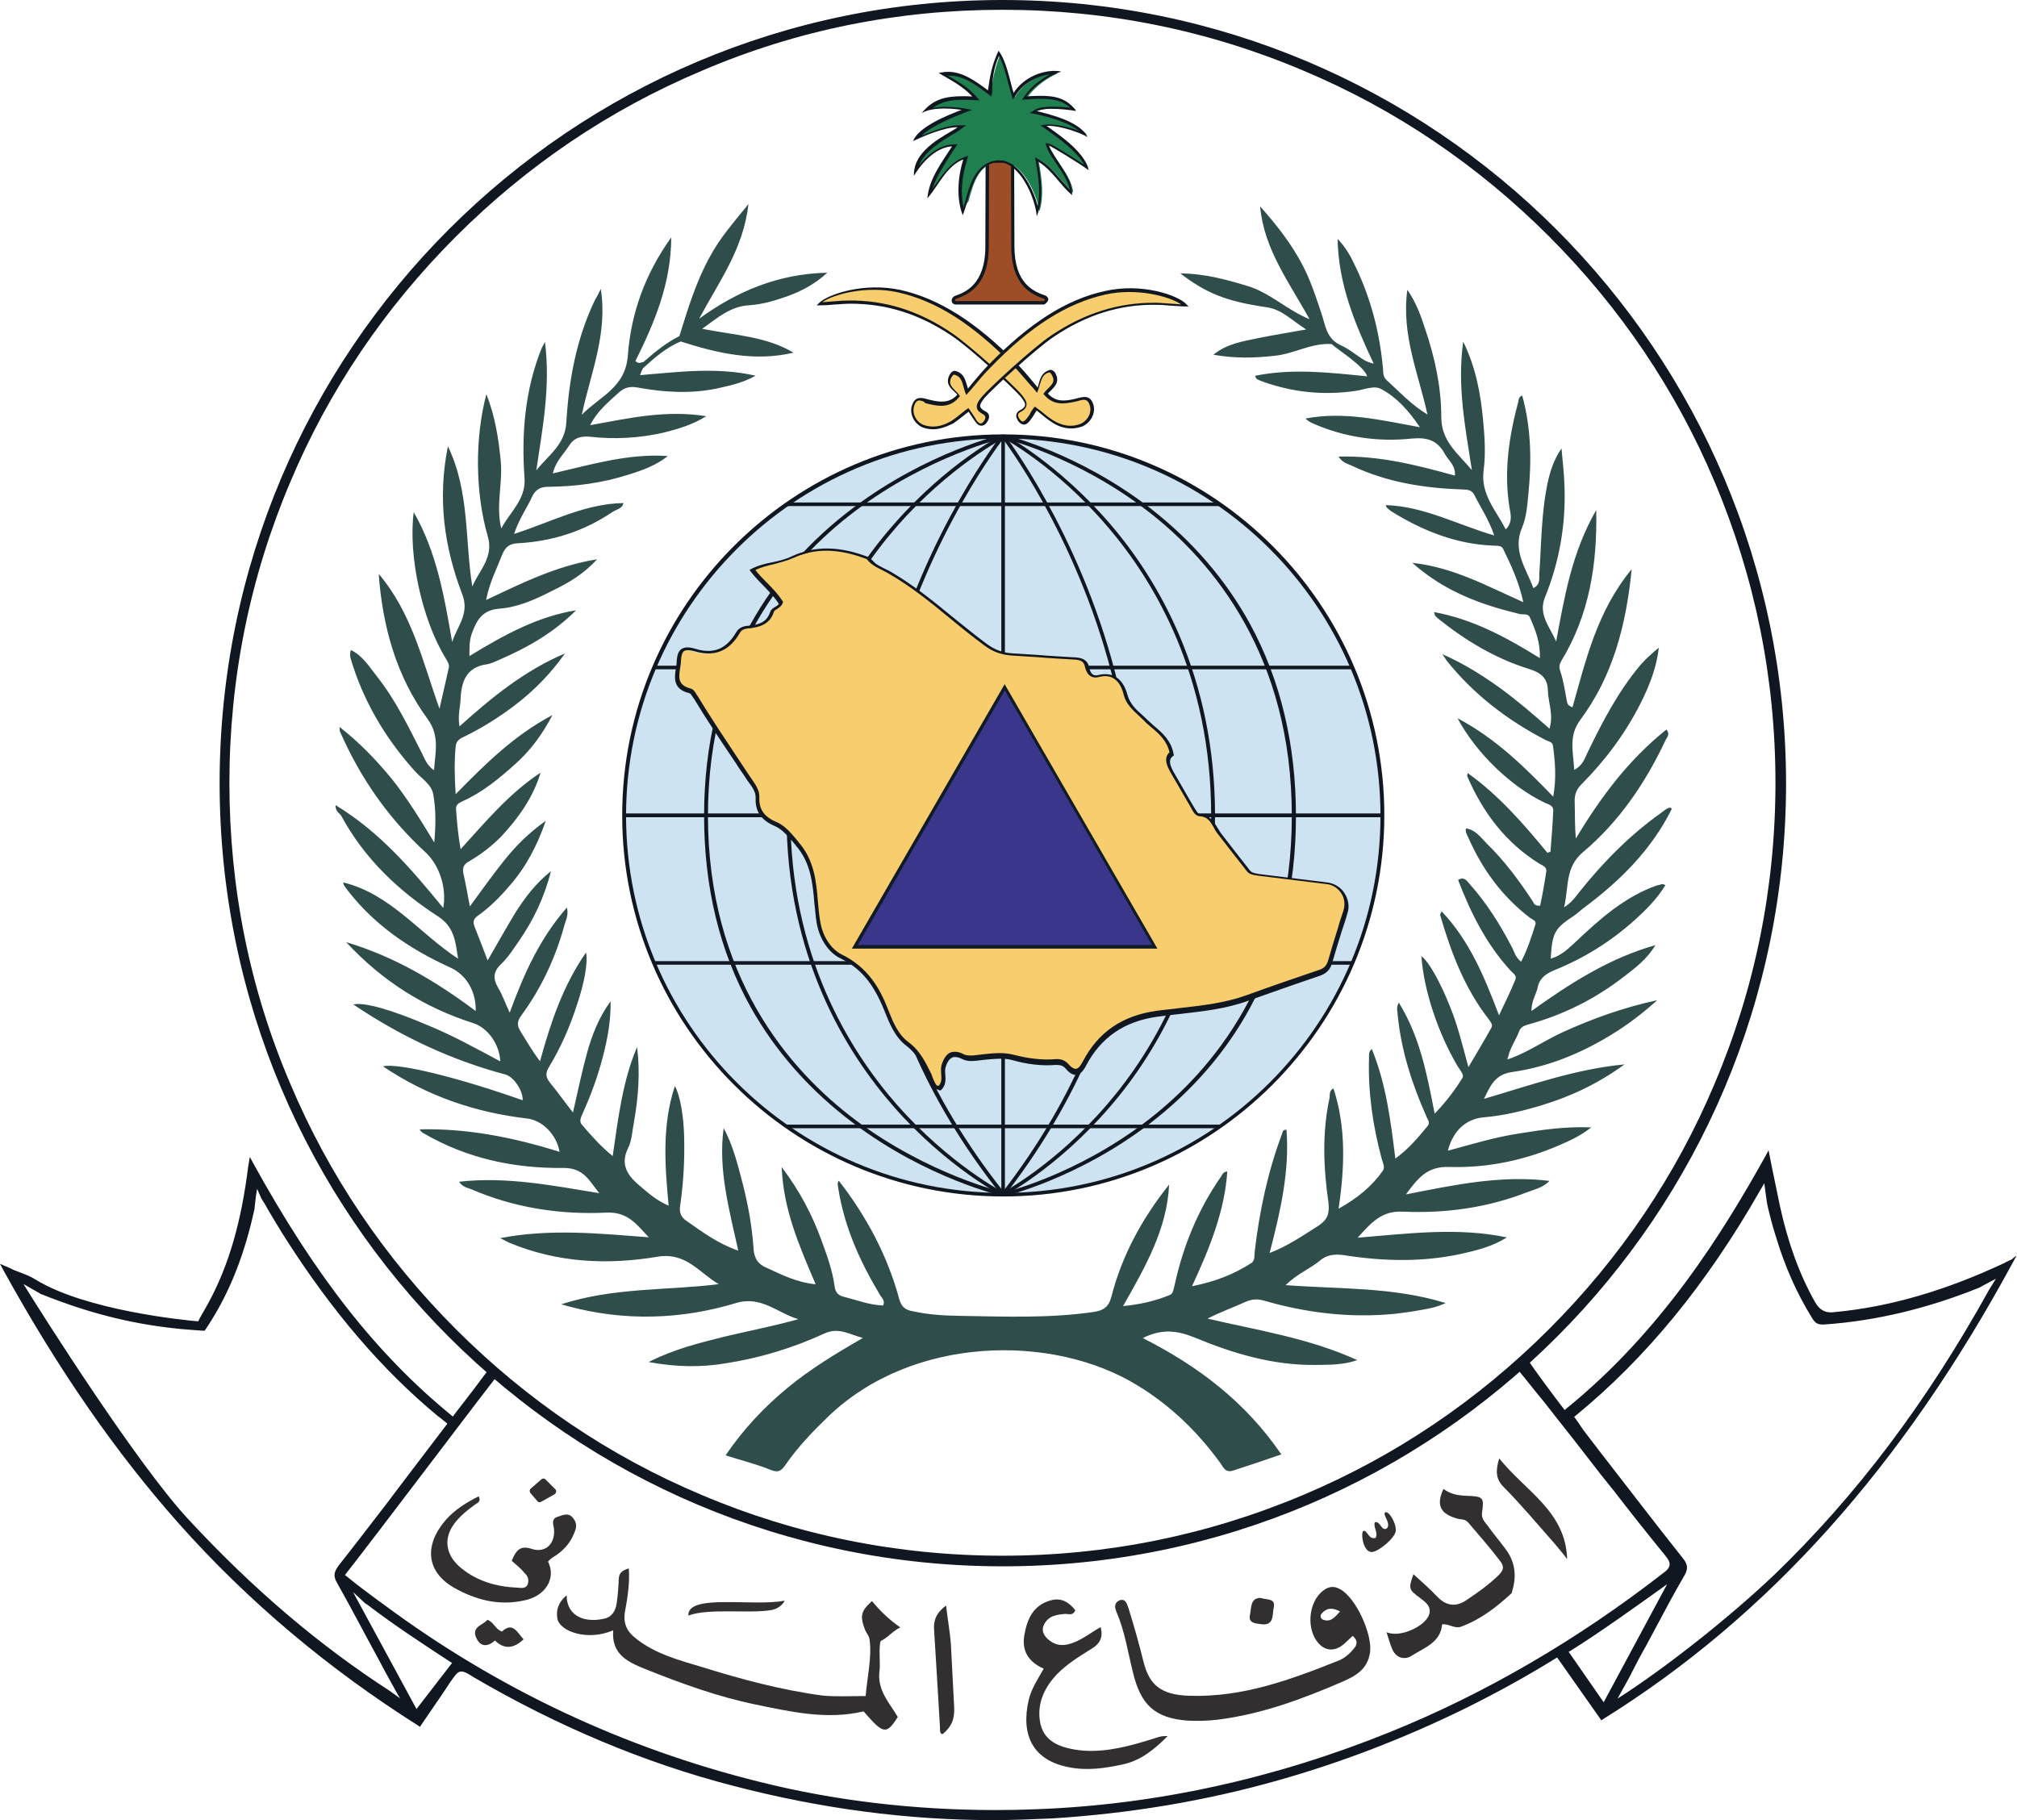 <?xml version="1.0" encoding="UTF-8"?>
<svg id="Layer_2" data-name="Layer 2" xmlns="http://www.w3.org/2000/svg" viewBox="0 0 146.3 132.04">
  <defs>
    <style>
      .cls-1 {
        fill: #2e4d4b;
      }

      .cls-2 {
        fill: #cee3f1;
      }

      .cls-3 {
        fill: #101720;
      }

      .cls-4 {
        fill: #f8cd6d;
      }

      .cls-5 {
        fill: #111b24;
      }

      .cls-6 {
        fill: #9e4e26;
      }

      .cls-7 {
        fill: #322f30;
      }

      .cls-8 {
        fill: #39368c;
      }

      .cls-9 {
        fill: #1f7f4f;
      }
    </style>
  </defs>
  <g id="Layer_1-2" data-name="Layer 1">
    <g>
      <path class="cls-3" d="M145.99,91.32c-.16.08-.33.16-.51.24l-.1.06c-4.29,2.01-8.34,3.19-12.33,3.56-.08,0-.14.02-.22.02-.53,0-.87-.22-1.18-.75-1.12-1.99-1.95-4.25-2.54-6.94-.2-.94-.39-1.87-.59-2.85l-.24-1.22-.22.41c-3.11,5.59-7.55,12.75-14.5,18.37l-.06.06-.06-.06c-.63-.81-2.2-2.93-2.64-3.6l-.1-.16-.75.71.08.1c.45.55.96,1.18,1.46,1.81.45.53.85,1.06,1.24,1.55l.06.08c.87,1.1,1.79,2.26,2.6,3.32.51.67,1.04,1.34,1.57,1.99l.02.02c1.24,1.61,2.54,3.25,3.84,4.84.16.2.31.43.28.65-.04.24-.24.43-.45.57-6.22,4.84-12.92,8.75-19.85,11.55-8.36,3.38-16.98,5.27-25.63,5.59-1,.04-1.97.06-2.95.06-5.88,0-11.65-.67-17.15-2.05-9.82-2.44-19-6.75-27.17-12.81-.67-.47-1.34-1-1.99-1.48l-.89-.71c.63-.79,3.86-5.02,5.45-7.12,1.77-2.32,3.76-4.96,5.49-7.2l.08-.12-.61-.49-.08.14c-.61.83-1.48,1.97-2.2,2.89l-.31.41-.06-.06c-5.43-4.43-9.88-10.09-14.42-18.33l-.24-.45-.08.47c-.06.31-.08.59-.12.85-.55,3.99-1.53,7.1-3.09,9.78-.22.39-.39.67-.45.83-.98-.08-8.16-.79-11.8-3.03-.37-.24-.79-.39-1.2-.55-.2-.08-.41-.14-.61-.26l-.77-.33.24.45c3.99,7.24,8.16,13.24,12.73,18.39,5.02,5.65,10.88,10.56,17.37,14.66l.12.08.71-1.04c.49-.73,1-1.44,1.46-2.16.41-.59.57-.81.83-.81.22,0,.47.14.92.43,6.02,3.52,12.35,6.2,18.83,7.87,6.33,1.65,12.63,2.48,18.81,2.48,1.42,0,2.85-.06,4.25-.12,5.67-.35,11.21-1.28,16.45-2.77,4.6-1.3,9.15-3.05,13.59-5.23,2.34-1.16,4.47-2.34,6.57-3.64l.06-.04,3.21,4.56.12-.08c12.02-7.48,21.74-18.35,29.76-33.19l.24-.45-.31.24ZM117.34,123.19c.37-.67.96-1.71,1.04-1.91.31-.61.63-1.22.98-1.83.2-.37.39-.73.59-1.1.71-1.34,1.46-2.75,2.24-4.09.26-.47.24-.77-.12-1.22-2.07-2.6-4.13-5.31-6.14-7.89l-1.04-1.36c-.14-.18-.28-.41-.43-.63-.08-.08-.14-.22-.24-.33l-.04-.06.06-.04c5.17-4.23,9.54-9.58,13.4-16.33l.33-.57c.08.57.18,1.42.24,1.65.16.69.35,1.42.57,2.12.67,2.24,1.53,4.19,2.64,5.98.26.45.47.53.98.49,3.72-.26,7.48-1.18,11.15-2.66.08-.04.71-.39,1.22-.65l-.49.79c-4.54,8.2-9.64,14.95-15.58,20.68-3.32,3.15-7.91,6.77-11.35,8.97ZM120.92,114.92l-4.6,8.56-2.54-3.66.08-.04c2.14-1.32,5.27-3.58,7.06-4.86ZM3.03,93.89c3.29,1.32,6.37,2.12,9.74,2.48.28.04,1.93.16,1.99.16h.08l.06-.08.28-.43c1.53-2.38,2.58-5.11,3.27-8.28.02-.06.02-.08.02-.16.02-.14.08-.83.18-1.34l.28.63v.02c.2.31.39.63.57.96.41.67.79,1.34,1.2,1.97,3.4,5.33,7.02,9.56,11.08,12.92.02,0,.37.28.67.53-.55.73-3.32,4.35-4.45,5.86-1.12,1.44-2.26,2.95-3.42,4.41-.33.45-.45.75-.12,1.3,1.02,1.81,1.99,3.68,2.97,5.47.33.63.65,1.22,1,1.85.06.08.33.63.59,1.04l-.73-.53c-5.13-3.32-9.95-7.4-14.71-12.55-3.7-4.03-10.35-14.5-11.88-16.98,1.28.73,1.3.75,1.3.75ZM32.73,120.59l.06.04-2.58,3.34-4.6-8.48.87.81.16.1c2.03,1.55,4.13,2.91,6.08,4.19Z"/>
      <path class="cls-3" d="M72.71.71c7.57,0,14.91,1.48,21.82,4.41,6.69,2.81,12.67,6.87,17.82,12.02s9.21,11.15,12.02,17.82c2.93,6.94,4.41,14.26,4.41,21.82s-1.48,14.91-4.41,21.82c-2.81,6.69-6.87,12.67-12.02,17.82-5.15,5.15-11.15,9.21-17.82,12.02-6.94,2.93-14.26,4.41-21.82,4.41s-14.91-1.48-21.82-4.41c-6.69-2.81-12.67-6.87-17.82-12.02-5.15-5.15-9.21-11.15-12.02-17.82-2.95-6.89-4.41-14.24-4.41-21.8s1.48-14.91,4.41-21.82c2.81-6.69,6.87-12.67,12.02-17.82s11.15-9.21,17.82-12.02c6.92-2.97,14.24-4.43,21.82-4.43M72.71,0C41.35,0,15.93,25.42,15.93,56.81s25.42,56.81,56.81,56.81,56.81-25.42,56.81-56.81c-.04-31.38-25.46-56.81-56.83-56.81h0Z"/>
      <g>
        <path class="cls-6" d="M73.42,11.67s.02,4.35.02,6.18c0,2.83,1.51,3.4,2.3,3.7.2.08.16.35-.04.41h-6.39c-.2-.04-.24-.31-.04-.41.81-.28,2.3-.85,2.3-3.7,0-1.83.02-6.18.02-6.18h1.83Z"/>
        <path class="cls-3" d="M75.72,22.09h-6.43c-.14-.02-.26-.12-.26-.26-.02-.14.08-.28.2-.35.73-.26,2.24-.79,2.24-3.6,0-1.81.02-6.14.02-6.18v-.12h2.07v.1s.02,4.37.02,6.18c0,2.77,1.44,3.29,2.24,3.58.12.04.22.16.22.31-.06.16-.18.28-.33.35h0ZM69.32,21.84h6.39s.08-.06.08-.08c0-.04,0-.06-.06-.08-.83-.31-2.38-.89-2.38-3.82,0-1.65-.02-5.35-.02-6.06h-1.59c0,.71-.02,4.41-.02,6.06,0,2.97-1.61,3.54-2.38,3.82-.06.02-.06.08-.06.08-.02.02-.02.06.04.08Z"/>
      </g>
      <path class="cls-9" d="M69.87,15.36c-.33-1.04-.28-2.38.12-3.72l.06-.18-.18.08c-.87.35-1.42,1.16-1.97,1.93-.14.24-.31.45-.47.67.16-1,.81-1.99,1.34-2.79.14-.22.28-.45.41-.63l.08-.14-.18.02c-1.24.08-2.22,1.22-2.64,1.87.18-1.34,1.65-2.22,2.56-2.77.26-.14.45-.26.59-.37l.22-.16h-.28c-.85,0-2.07.47-3.01.89.59-.92,2.56-1.67,3.34-1.97l.31-.1-.28-.08s-.61-.1-1.28-.1c-.49,0-.92.06-1.26.16.71-.69,1.53-.85,2.6-.85.2,0,.43,0,.69.02l.24.02-.14-.16c-.57-.63-1.32-1.06-1.99-1.42-.08-.06-.18-.08-.28-.16.14-.04.28-.04.45-.04,1.04,0,1.97.67,2.83,1.34l.12.08.02-.16c.12-.89.26-1.73.67-2.71.35.57.55,1.3.73,1.99.08.28.16.63.26.92l.08.18.1-.16c.77-1.16,2.05-1.55,2.95-1.55h.08c-.69.28-1.65.92-2.2,1.71l-.08.14h.18c.08,0,.2,0,.28-.02.24-.02.47-.02.71-.02.85,0,1.71.1,2.38.87-.45-.08-1.04-.12-1.61-.12s-.92.08-1.14.18l-.2.1.24.06c1.81.41,2.97.94,3.52,1.57-.69-.31-1.81-.67-2.58-.67h-.18l-.26.02.2.14c.08.06.16.1.26.2.69.47,2.26,1.59,2.66,2.73-.81-.57-2.5-1.63-2.73-1.67l-.16-.04.08.14c.14.39.45.81.71,1.22.47.69.96,1.42,1,2.14-.28-.26-.53-.57-.81-.87-.45-.53-.94-1.1-1.55-1.46l-.16-.08.04.2c.22,1.24.37,2.46.04,3.54-.26-1.44-1.34-3.62-2.77-3.62s-1.91,1.4-2.09,1.93c-.1.31-.2.63-.28.96-.2.24-.28.51-.39.77Z"/>
      <path class="cls-3" d="M72.47,4.09c.28.53.47,1.18.63,1.83.08.28.16.63.26.92l.1.39.22-.33c.63-.98,1.67-1.4,2.48-1.51-.63.35-1.36.87-1.81,1.53l-.22.31.39-.02c.08,0,.2,0,.28-.02.24-.02.47-.02.71-.02.75,0,1.53.08,2.12.65-.41-.06-.87-.08-1.34-.08-.57,0-.96.08-1.18.2l-.43.26.47.08c1.46.33,2.52.73,3.13,1.22-.67-.26-1.55-.47-2.16-.47h-.18l-.47.06.39.28c.08.06.16.1.28.2.63.45,1.95,1.38,2.5,2.38-.85-.57-2.26-1.44-2.48-1.51l-.33-.06.1.31c.14.41.45.81.73,1.24.41.61.81,1.22.94,1.83-.2-.22-.41-.45-.61-.67-.47-.55-.94-1.12-1.57-1.48l-.35-.2.08.41c.18,1.1.33,2.18.12,3.13-.37-1.44-1.42-3.32-2.77-3.32-1.46,0-1.99,1.44-2.2,1.99-.1.31-.2.63-.28.96-.06.14-.08.31-.12.47-.24-.98-.14-2.18.22-3.38l.1-.37-.37.14c-.92.37-1.46,1.18-2.01,1.97-.08.08-.12.2-.2.28.26-.83.79-1.63,1.22-2.32.14-.22.28-.45.41-.63l.18-.28-.35.02c-1.06.06-1.91.85-2.44,1.53.41-1.04,1.61-1.75,2.38-2.22.26-.14.45-.26.59-.37l.45-.33h-.55c-.77,0-1.79.39-2.68.75.77-.75,2.42-1.38,3.03-1.63l.63-.24-.65-.12s-.61-.1-1.3-.1c-.33,0-.63.04-.89.08.63-.47,1.34-.59,2.24-.59.2,0,.43,0,.69.02l.45.02-.28-.33c-.59-.65-1.34-1.08-1.99-1.44-.02,0-.02-.02-.04-.02h.14c1.02,0,1.91.67,2.77,1.32l.26.2.06-.31c0-.98.1-1.75.49-2.64M72.43,3.68c-.49,1.02-.63,1.87-.77,2.87-.94-.69-1.83-1.34-2.89-1.34-.22,0-.45.04-.69.08.77.47,1.73.92,2.44,1.71-.26-.02-.47-.02-.69-.02-1.22,0-2.16.2-2.97,1.22.45-.26,1.06-.33,1.63-.33.67,0,1.26.1,1.26.1-.98.37-3.13,1.22-3.52,2.26.75-.35,2.24-1,3.21-1h.02c-.63.49-3.25,1.53-3.17,3.52.51-.85,1.53-2.07,2.77-2.14-.63,1-1.71,2.38-1.79,3.78.85-1.02,1.42-2.38,2.6-2.83-.41,1.32-.51,2.85-.04,4.05.26-.65.39-1.34.63-1.97.2-.55.69-1.87,2.01-1.87h0c1.46,0,2.6,2.48,2.73,3.91.51-1.2.33-2.62.08-3.97,1.04.61,1.65,1.77,2.48,2.44.1-1.22-1.26-2.54-1.71-3.6.2.04,2.2,1.28,2.91,1.79-.28-1.42-2.56-2.83-3.05-3.21h.16c.85,0,2.24.47,2.81.81-.53-1.12-2.73-1.65-3.72-1.89.22-.1.63-.16,1.08-.16.63,0,1.34.08,1.81.16-.67-.96-1.61-1.1-2.58-1.1-.33,0-.67.02-1.02.04.63-.87,1.85-1.61,2.52-1.79-.12-.04-.28-.06-.47-.06-.85,0-2.2.39-2.99,1.61-.31-1.02-.49-2.26-1.08-3.07h0Z"/>
      <g>
        <path class="cls-4" d="M74.05,28.72c.31.41.61.77-.08,1.12-.33.16-.26.47-.06.69.26.33.49.1.67-.08.18-.24.33-.49.53-.79.43.31.79.63,1.2.89.63.39,1.34.57,2.07.28.61-.24.96-.92.77-1.48-.24-.73-.75-.45-1.22-.33-.75.16-1.48.26-2.07-.47.28-.43,1-.67.63-1.36-.08-.14-.2-.31-.39-.26-.61.2-.61.81-.83,1.36-.57-.67-1.06-1.3-1.63-1.87-2.32-2.38-5.08-4.6-8.38-5.31-2.6-.59-5.23.28-5.82.92.57,0,1.59-.1,2.14-.1,2.77-.04,5.17.79,7.48,2.34,1.3.89,4.41,3.78,4.98,4.45Z"/>
        <path class="cls-3" d="M77.7,31.08c-.45,0-.94-.14-1.4-.45-.28-.18-.57-.41-.83-.63-.08-.08-.18-.14-.28-.22-.06.08-.1.16-.16.26-.1.16-.2.31-.31.45s-.26.31-.45.31c-.12,0-.26-.08-.37-.2-.14-.18-.22-.37-.18-.53.02-.08.08-.22.26-.31.22-.1.33-.22.37-.35.04-.18-.14-.41-.31-.63-.57-.67-3.7-3.56-5.02-4.43-2.36-1.59-4.78-2.34-7.42-2.32-.26,0-.65.04-1.04.06-.41.04-.81.06-1.1.06h-.22l.16-.16c.61-.63,3.23-1.53,5.9-.96,2.81.63,5.49,2.32,8.44,5.33.45.45.81.89,1.24,1.4.08.1.2.24.28.35.04-.08.06-.18.08-.26.12-.45.26-.83.75-1,.26-.1.45.18.49.28.28.57-.06.89-.33,1.18-.08.08-.18.16-.24.24.57.63,1.24.55,1.93.39.08-.02.16-.04.24-.06.41-.1.89-.24,1.12.45.2.63-.18,1.34-.81,1.61-.31.1-.53.14-.79.14ZM75.11,29.53l.08.06c.12.08.26.2.37.28.26.22.53.43.81.61.69.43,1.34.51,1.97.28.55-.22.87-.83.71-1.34-.16-.53-.45-.45-.87-.33-.08.02-.16.04-.26.06-.75.16-1.53.26-2.18-.51l-.06-.06.04-.06c.08-.12.2-.24.31-.35.26-.26.53-.49.28-.94-.1-.2-.18-.24-.26-.2-.41.12-.49.45-.63.87-.04.14-.08.28-.14.45l-.06.14-.1-.12c-.12-.16-.26-.31-.41-.47-.43-.49-.81-.96-1.22-1.38-2.91-2.99-5.55-4.68-8.34-5.31-2.28-.51-4.66.12-5.51.71.24-.02.53-.04.81-.06.39-.04.79-.06,1.06-.06,2.66-.04,5.13.73,7.53,2.36,1.36.92,4.49,3.78,5.06,4.47h0c.2.26.41.51.35.79-.04.18-.18.35-.45.47-.08.06-.14.1-.16.18-.02.08.04.24.14.37.08.08.14.14.2.14h0c.08,0,.18-.08.31-.24.1-.12.2-.26.28-.45.08-.1.14-.22.24-.35l.1-.04Z"/>
      </g>
      <g>
        <path class="cls-4" d="M71.33,28.78c-.31.41-.61.77.08,1.12.33.16.26.47.06.69-.26.33-.49.1-.67-.08-.18-.24-.33-.49-.53-.79-.43.31-.79.63-1.2.89-.63.39-1.34.57-2.07.28-.61-.24-.96-.92-.77-1.48.24-.73.75-.45,1.22-.33.75.16,1.48.26,2.07-.47-.28-.43-1-.67-.63-1.36.08-.14.2-.31.39-.26.61.2.61.81.83,1.36.57-.67,1.06-1.3,1.63-1.87,2.32-2.38,5.08-4.6,8.38-5.31,2.6-.59,5.23.28,5.82.92-.57,0-1.59-.1-2.14-.1-2.77-.04-5.17.79-7.48,2.34-1.28.89-4.41,3.78-4.98,4.45Z"/>
        <path class="cls-3" d="M67.69,31.14c-.26,0-.49-.04-.73-.12-.65-.26-1.02-1-.81-1.61.22-.69.71-.57,1.12-.45.08.02.16.04.24.06.69.16,1.36.24,1.93-.39-.08-.08-.14-.16-.24-.24-.28-.26-.63-.59-.33-1.18.06-.1.22-.41.51-.28.49.16.63.57.75,1,.02.08.06.18.08.26.08-.1.2-.24.28-.35.43-.49.81-.98,1.24-1.4,2.95-3.01,5.61-4.72,8.42-5.33,2.68-.61,5.31.31,5.9.96l.16.16h-.22c-.28,0-.69-.04-1.1-.06-.39-.04-.77-.06-1.04-.06-2.62-.04-5.06.73-7.42,2.32-1.32.89-4.41,3.74-5.02,4.43-.16.22-.35.45-.31.63.02.1.14.24.37.35.18.08.26.22.26.31.04.16-.04.35-.18.53-.1.14-.24.2-.37.2-.2,0-.35-.16-.45-.31s-.2-.28-.31-.45c-.06-.08-.1-.16-.16-.26-.08.08-.2.14-.28.22-.26.22-.55.43-.83.63-.53.26-1.02.43-1.46.43ZM66.75,29.04c-.2,0-.35.08-.45.43-.16.53.16,1.16.71,1.36.63.22,1.28.12,1.97-.28.28-.18.55-.39.81-.61.12-.08.24-.2.37-.28l.08-.06.06.08c.08.12.16.24.24.35.08.14.2.28.28.45.12.16.22.24.31.24h0c.08,0,.12-.04.2-.12.1-.12.16-.26.14-.37-.02-.08-.08-.12-.16-.18-.26-.14-.43-.28-.45-.47-.06-.26.14-.53.35-.79h0c.61-.71,3.72-3.58,5.06-4.47,2.4-1.61,4.86-2.38,7.53-2.36.26,0,.67.04,1.06.06.26.02.55.04.81.06-.85-.59-3.23-1.22-5.51-.71-2.79.63-5.43,2.3-8.34,5.31-.43.43-.81.89-1.22,1.38-.12.16-.26.31-.41.47l-.1.12-.06-.14c-.06-.14-.1-.28-.14-.45-.12-.43-.22-.75-.63-.87-.08-.04-.14,0-.26.2-.22.45.02.65.28.94.1.1.24.22.31.35l.04.06-.06.06c-.63.79-1.42.69-2.18.51-.08-.02-.16-.04-.26-.06-.12-.14-.26-.18-.39-.18Z"/>
      </g>
      <g>
        <circle class="cls-2" cx="72.77" cy="59.15" r="27.48"/>
        <path class="cls-3" d="M72.77,86.79c-15.23,0-27.64-12.39-27.64-27.64s12.39-27.64,27.64-27.64,27.64,12.39,27.64,27.64c-.02,15.25-12.41,27.64-27.64,27.64ZM72.77,31.81c-15.07,0-27.36,12.26-27.36,27.36s12.26,27.36,27.36,27.36,27.36-12.26,27.36-27.36-12.26-27.36-27.36-27.36Z"/>
      </g>
      <rect class="cls-3" x="45.27" y="59.02" width="54.98" height=".26"/>
      <rect class="cls-3" x="47.45" y="69.72" width="50.66" height=".26"/>
      <rect class="cls-3" x="57.07" y="81.58" width="31.42" height=".26"/>
      <rect class="cls-3" x="45.27" y="59.02" width="54.98" height=".26"/>
      <rect class="cls-3" x="47.45" y="48.29" width="50.66" height=".26"/>
      <rect class="cls-3" x="57.07" y="36.45" width="31.42" height=".26"/>
      <rect class="cls-3" x="72.63" y="31.65" width=".26" height="55"/>
      <path class="cls-3" d="M72.88,86.71l-.22-.16c10.98-14.16,10.39-28.31,7.97-37.69-2.62-10.17-7.91-17.06-7.97-17.13l.22-.16c.06.08,5.37,7.02,8.01,17.23,1.55,6.02,1.89,11.96,1,17.67-1.1,7.14-4.13,13.95-9.01,20.24Z"/>
      <path class="cls-3" d="M72.83,86.75l-.12-.24s3.82-2.01,7.57-6.37c3.46-4.01,7.57-10.9,7.57-20.99s-4.11-17-7.57-21.01c-3.74-4.37-7.53-6.37-7.57-6.39l.12-.24s3.86,2.05,7.65,6.45c3.5,4.05,7.65,11.04,7.65,21.19s-4.15,17.13-7.65,21.17c-3.78,4.39-7.61,6.41-7.65,6.43Z"/>
      <path class="cls-3" d="M72.79,86.79l-.06-.26c.06-.02,5.31-1.26,10.5-5.25,4.78-3.68,10.47-10.5,10.47-22.09s-5.69-18.45-10.47-22.13c-5.17-3.99-10.41-5.25-10.47-5.27l.06-.26c.06.02,5.35,1.28,10.58,5.31,3.07,2.38,5.51,5.21,7.28,8.44,2.2,4.05,3.32,8.73,3.32,13.91s-1.12,9.84-3.32,13.89c-1.75,3.23-4.21,6.06-7.28,8.42-5.23,4.01-10.54,5.27-10.6,5.29Z"/>
      <path class="cls-3" d="M72.65,86.71c-5-6.28-8.12-13.1-9.25-20.26-.92-5.72-.57-11.65,1.02-17.67,2.71-10.21,8.18-17.17,8.22-17.23l.22.16c-.06.08-5.49,6.98-8.18,17.15-2.48,9.38-3.07,23.51,8.18,37.67l-.2.18Z"/>
      <path class="cls-3" d="M72.71,86.75s-3.97-2.03-7.83-6.41c-3.56-4.05-7.83-11-7.83-21.17s4.25-17.15,7.83-21.19c3.86-4.41,7.79-6.43,7.83-6.45l.12.24s-3.93,2.03-7.75,6.39c-3.52,4.03-7.75,10.92-7.75,21.01s4.23,16.98,7.75,20.99c3.84,4.35,7.71,6.33,7.75,6.37l-.12.22Z"/>
      <path class="cls-3" d="M72.75,86.77c-.06-.02-5.49-1.26-10.84-5.29-3.15-2.36-5.65-5.19-7.46-8.42-2.26-4.05-3.38-8.73-3.38-13.89s1.14-9.84,3.38-13.91c1.79-3.23,4.31-6.08,7.46-8.44,5.35-4.03,10.78-5.31,10.84-5.31l.06.26c-.06.02-5.43,1.28-10.74,5.27-4.9,3.68-10.72,10.52-10.72,22.13s5.84,18.43,10.72,22.09c5.31,3.97,10.68,5.21,10.72,5.23l-.04.28Z"/>
      <g>
        <path class="cls-4" d="M62.93,40.54c.39.55,1.02.71,1.57,1.04,2.54,1.44,4.62,3.52,6.96,5.23.61.45,1.18.65,1.89.69,1.55.08,3.11.24,4.64.31.45.04.73.16.81.65.08.43.33.75.81.63,1.18-.31,1.71.47,1.95,1.32.26.89.94,1.34,1.48,1.89.73.69,1.65,1.22,1.89,2.42-.45.33-.26.81,0,1.28.51.89,1.04,1.79,1.57,2.71.1.18.24.45.47.45.81.06,1,.73,1.36,1.24.69.94,1.42,1.85,2.16,2.77.18.24.47.26.75.28,1.65.2,3.32.41,4.96.61,1,.1,1.67,1.12,1.36,2.07-.37,1.2-.75,2.38-1.1,3.58-.12.45-.35.67-.81.83-1.73.59-3.48,1.2-5.19,1.81-2.12.77-4.35.83-6.57,1.14-2.44.33-4.17,1.48-5.29,3.64-.37.71-.73.79-1.26.2-.24-.26-.47-.31-.81-.28-1.06.08-2.09-.06-3.13-.33-.85-.24-1.77-.06-2.62.04-.37.04-.69.06-1.04-.12-.67-.35-1.08-.08-1.34.63-.18.53.14,1.12-.24,1.61h0s-.08.08-.1.1c-.08-.04-.22-.08-.31-.1-.57-1.04-.94-2.24-1.95-2.99-.85-.63-1.22-1.63-1.61-2.58-.67-1.67-1.53-2.99-3.27-3.84-.81-.41-1.46-1.38-1.63-2.52-.28-1.91-.08-3.97-1.53-5.63-.49-.59-.96-1.18-1.65-1.48-.85-.37-1.3-.94-1.26-1.89.02-.51-.31-.96-.61-1.34-1.32-1.97-2.66-3.88-3.86-5.94-.1-.18-.26-.45-.45-.47-1.34-.31-.83-1.32-.81-2.09.04-.85.31-1.1,1.16-.85,1.42.45,2.42-.04,3.13-1.26.16-.28.47-.37.79-.41.73-.08,1.42-.26,1.69-1.1.08-.31.55-.28.65-.65-.53-.87-1.4-1.53-2.07-2.4.98-.47,2.03-.49,2.95-.92,1.93-.92,3.72-.63,5.51.04-.02-.02,0,0,0,0Z"/>
        <path class="cls-3" d="M68.16,79.1l-.08-.04c-.06-.02-.1-.04-.16-.06s-.1-.04-.14-.06l-.06-.02-.02-.06c-.12-.26-.26-.51-.39-.77-.41-.83-.79-1.63-1.53-2.2-.85-.63-1.24-1.59-1.61-2.52l-.04-.1c-.79-1.95-1.71-3.05-3.19-3.76-.87-.43-1.53-1.46-1.71-2.6-.08-.45-.1-.94-.16-1.38-.12-1.44-.26-2.95-1.34-4.19-.06-.08-.1-.12-.16-.2-.45-.51-.83-1-1.42-1.24-.96-.43-1.38-1.06-1.34-2.01.02-.45-.26-.81-.53-1.18l-.06-.08c-.28-.45-.59-.85-.85-1.28-1.02-1.51-2.07-3.07-3.03-4.66-.02-.02-.04-.06-.06-.08-.08-.12-.18-.31-.28-.33-1.2-.28-1.08-1.12-.98-1.77.02-.16.06-.33.06-.47.02-.49.12-.81.35-.96s.53-.16,1-.02c1.32.41,2.26.02,2.97-1.2.2-.35.55-.45.89-.47.81-.08,1.34-.28,1.57-1,.08-.2.22-.28.37-.37.12-.08.22-.12.26-.22-.28-.45-.67-.85-1.08-1.28-.33-.33-.65-.67-.96-1.06l-.08-.12.14-.08c.51-.26,1.06-.39,1.59-.49.47-.1.94-.22,1.36-.43,2.12-.98,4.09-.47,5.57.08l-.04.1.08-.08.43.43c.2.14.43.26.65.37.16.08.31.14.47.24,1.61.94,3.07,2.12,4.47,3.27.81.65,1.65,1.34,2.5,1.97.59.43,1.16.63,1.83.67.63.04,1.26.08,1.89.12.89.08,1.83.12,2.75.18.41.04.83.14.96.77.04.22.14.41.26.47.08.06.22.08.37.04,1.04-.26,1.79.22,2.12,1.4.18.69.65,1.12,1.12,1.53.1.1.22.2.33.31.14.14.31.28.47.43.63.53,1.26,1.08,1.44,2.07l.02.08-.08.06c-.28.22-.28.53.04,1.12.51.87,1.02,1.79,1.57,2.71.02.02.04.06.06.08.08.14.18.28.31.31.69.04,1,.53,1.26.98.08.1.14.24.22.35.65.85,1.34,1.73,1.99,2.56l.14.18c.12.16.33.2.55.24.04,0,.08.02.1.02l4.94.61c.53.06,1,.35,1.28.79.28.45.37.98.2,1.46-.12.45-.26.85-.41,1.3-.24.75-.47,1.53-.69,2.28-.14.49-.41.77-.89.94-1.75.59-3.52,1.22-5.19,1.81-1.61.59-3.29.77-4.94.96-.55.06-1.1.12-1.65.2-2.42.33-4.11,1.51-5.19,3.56-.22.43-.45.63-.67.65-.26.04-.51-.1-.81-.45-.2-.24-.43-.26-.71-.26-1.02.08-2.07-.04-3.15-.35-.67-.18-1.38-.08-2.07-.02-.16.02-.33.04-.49.06-.41.04-.75.06-1.12-.14-.26-.12-.47-.16-.65-.1-.2.08-.37.28-.49.65-.08.2-.06.41-.04.63.02.33.04.67-.22,1l-.02.02s-.04.02-.04.04c-.02.02-.04.04-.06.06h-.04ZM67.89,78.71s.08.04.1.04.04.02.08.02t.04-.04l.02-.02c.18-.24.16-.51.14-.81-.02-.24-.04-.49.06-.75.16-.45.37-.71.63-.81.26-.08.55-.06.87.1.28.16.61.14.96.1.16-.02.33-.04.49-.06.71-.08,1.46-.16,2.2.02,1.08.28,2.07.41,3.07.33.31-.02.63.02.94.35.22.26.43.37.57.35s.31-.2.47-.51c1.12-2.16,2.89-3.36,5.39-3.7.55-.08,1.12-.12,1.67-.2,1.63-.18,3.29-.37,4.86-.94,1.67-.61,3.44-1.22,5.19-1.81.41-.12.59-.33.71-.75.22-.77.45-1.53.69-2.28.12-.45.26-.85.41-1.3.12-.43.08-.87-.16-1.24-.24-.37-.63-.63-1.08-.67l-4.96-.61s-.08-.02-.12-.02c-.26-.04-.53-.08-.71-.33l-.14-.18c-.65-.83-1.34-1.71-2.01-2.58-.08-.1-.16-.24-.22-.37-.26-.45-.47-.81-1.04-.83-.26-.02-.43-.26-.53-.45-.02-.02-.04-.06-.04-.08-.53-.92-1.06-1.83-1.57-2.71-.16-.31-.53-.96-.04-1.4-.2-.85-.75-1.34-1.34-1.83-.16-.14-.33-.26-.49-.45-.1-.1-.22-.2-.33-.31-.47-.45-1-.87-1.18-1.65-.28-1.04-.89-1.46-1.79-1.22-.22.06-.43.04-.59-.06-.2-.12-.33-.35-.41-.65-.06-.37-.24-.51-.69-.55-.92-.06-1.85-.1-2.75-.18-.63-.04-1.26-.08-1.89-.12-.75-.06-1.34-.26-1.97-.73-.85-.63-1.71-1.32-2.52-1.99-1.4-1.16-2.85-2.32-4.43-3.23-.14-.08-.31-.16-.45-.24-.41-.2-.83-.41-1.14-.81-1.42-.53-3.32-1-5.31-.08-.45.2-.96.33-1.4.45-.45.1-.94.22-1.36.43.26.33.55.63.81.89.45.45.83.85,1.16,1.36l.04.06-.02.06c-.08.24-.26.35-.41.45-.12.08-.22.12-.24.22-.28.89-1.04,1.12-1.79,1.18-.33.04-.55.1-.67.33-.77,1.34-1.85,1.77-3.29,1.34-.37-.1-.61-.1-.75-.02s-.22.33-.24.75c0,.16-.04.35-.06.51-.1.65-.18,1.22.75,1.46.2.04.35.26.45.45.02.04.04.06.06.08.96,1.59,2.01,3.15,3.01,4.66.28.43.57.85.85,1.28l.06.08c.26.39.59.81.57,1.36-.04.83.33,1.38,1.18,1.75.65.26,1.1.81,1.53,1.32.06.08.1.12.16.2,1.12,1.3,1.26,2.85,1.38,4.33.04.45.08.92.16,1.36.16,1.08.77,2.03,1.55,2.42,1.93.94,2.79,2.5,3.34,3.91l.04.1c.35.89.71,1.81,1.53,2.4.81.61,1.2,1.46,1.61,2.28.12.35.22.59.37.81Z"/>
      </g>
      <path class="cls-1" d="M112.8,70.35c2.12-.85,4.05-2.07,5.76-3.6.83-.75,1.63-1.55,2.24-2.54-.12-.06-.18-.08-.24-.08-.12.04-.26.08-.39.1-2.34.83-4.13,2.44-5.88,4.09-.53.49-1.04,1-1.81,1.22.1-1.87.28-2.2,1.71-3.13.26-.18.51-.43.79-.63,2.58-1.93,4.82-4.17,6.28-7.1-.04-.04-.08-.08-.1-.1-.28.04-.47.24-.71.41-2.26,1.61-4.17,3.56-5.9,5.72-.28.35-.53.75-1.1,1.1.35-1.48.06-2.89,1.36-3.99,2.62-2.2,4.52-5,5.98-8.09.08-.22.39-.45.08-.81-2.75,2.2-4.78,4.92-6.57,7.91-.08-.89-.06-1.73-.08-2.58-.04-.59.12-1,.53-1.4,1.71-1.73,3.15-3.66,4.25-5.84.63-1.26,1.16-2.58,1.32-4.03-.47.39-.94.81-1.32,1.24-1.61,1.91-2.77,4.13-3.86,6.39-.2.43-.35.92-.96,1.24-.06-1.34-.43-2.46.45-3.64,2.34-3.15,3.32-6.83,3.72-10.92-2.5,3.03-3.32,6.57-4.29,10.01-.35-.1-.37-.28-.41-.45-.14-.71-.24-1.46-.47-2.14-.12-.35-.08-.49.08-.79,2.01-3.32,2.6-6.94,2.52-10.92-1.77,3.07-2.3,6.28-2.91,9.54-.43-1.06-1.32-1.93-.81-3.21,1.04-2.56,1.51-5.23,1.42-7.97-.02-.96-.14-1.89-.22-2.83-.53.77-.79,1.55-.98,2.38-.49,2.22-.47,4.47-.63,6.71-.02.35.1.79-.43,1.04-.53-1.44-1.55-2.73-.81-4.41.31-.75.37-1.61.45-2.44.24-2.38.2-4.76-.45-7.12-.22.08-.26.26-.28.43-.67,2.52-1.06,5.02-.65,7.65.08.49.28,1.08-.26,1.63-.73-1.4-1.83-2.54-1.61-4.27.16-1.2.08-2.44-.04-3.68-.18-1.89-.51-3.76-1.44-5.67-.45,3.25.16,6.26.63,9.32-.98-1.18-2.22-2.07-2.22-3.84,0-2.2-.47-4.35-1.18-6.43-.31-.96-.65-1.89-1.28-2.81-.45,3.25.81,6.1,1.46,9.05-1.18-.71-2.03-1.65-2.97-2.5-.26-.24-.24-.55-.26-.85-.24-2.6-.87-5.06-2.01-7.42-.31-.67-.67-1.34-1.28-1.97.06,3.29,1.24,6.12,2.62,9.05-.57-.14-.81-.33-1.04-.49-.14-.08-.83-.63-1.36-.85.04.02.08.02.1.04-1.18-.47-1.2-1.55-1.53-2.46-.26-.77-.51-1.53-.81-2.26-.83-2.03-2.14-3.76-3.6-5.39.28,3.13,2.14,5.55,3.58,8.18-1.61-.65-2.81-1.87-4.41-2.38-1.55-.47-3.13-.92-4.96-.94,1.91,1.46,3.34,2.03,6.28,2.46,1.1.16,1.79.94,2.85,1.61-1.34.24-2.42.41-3.5.63-1.08.24-2.2.37-3.23,1.2,1.57.28,2.97.24,4.41.08,1.4-.12,2.71-.96,4.17-.85.49.45,2.32,1.57,2.58,2.34-2.77-.28-5.45-.59-8.14-.04.08.31.33.31.53.41,2.2.79,4.41,1.02,6.73.69.65-.08,1.38-.45,1.93-.12,1.08.59,1.93,1.51,2.77,2.75-2.87-.53-5.55-1.16-8.3-.63.18.18.37.28.57.37,2.3,1,4.7,1.34,7.16,1.08,1.12-.1,1.85.14,2.38,1.12.26.47.79.83.73,1.57-2.79-.77-5.49-1.46-8.44-1.38.28.45.65.51.98.67,2.5,1.18,5.17,1.61,7.89,1.71.37.02.75-.02.96.37.47.94,1.06,1.79,1.46,2.97-2.71-.79-5.11-2.12-7.87-2.2.04.08.04.14.08.18.08.08.2.18.31.26,2.28,1.42,4.72,2.4,7.46,2.5.26.02.55-.02.67.24.57,1.18,1.14,2.38,1.46,3.86-2.66-1.18-5.11-2.54-8.05-2.85,2.36,2.09,4.98,3.03,7.75,3.7.26.08.63-.06.77.24.39.89.77,1.79.73,2.97-2.46-1.53-4.88-2.83-7.67-3.34.04.12.04.2.06.24.08.08.14.16.24.24,1.99,1.59,4.15,2.89,6.57,3.64.85.26,1.36.65,1.38,1.55.02.87.43,1.75.12,2.79-2.38-2.12-4.74-4.05-7.77-5.41.2.28.26.41.31.47,1.97,2.46,4.41,4.33,7.22,5.78.2.08.47.14.49.39.16,1.18.26,2.34.02,3.7-2.14-2.22-4.19-4.23-6.94-5.69,1.36,2.54,3.88,4.96,6.31,6.12.26.12.65.2.63.57-.04,1-.12,1.99-.2,2.99-.08.02-.14.06-.22.08-1.73-2.09-3.52-4.17-5.78-5.78-.02.1-.06.18-.04.22,1.14,2.64,2.79,4.84,5.27,6.37.22.12.49.22.47.51-.12.85-.28,1.71-.45,2.52-.37.02-.45-.14-.51-.28-1-1.53-2.07-2.97-3.36-4.23-.45-.45-.81-1-1.51-1.1-.06.26.08.47.18.69,1.02,2.3,2.46,4.27,4.47,5.8.16.12.47.2.39.47-.28.89-.57,1.81-1.04,2.71-.43-.33-.49-.73-.67-1.06-.85-1.63-1.81-3.17-3.05-4.56-.2-.22-.39-.59-.85-.31.92,2.4,2.05,4.66,3.8,6.57.18.2.49.37.35.67-.33.81-.71,1.59-1.18,2.58-1.08-2.83-2.14-5.41-4.17-7.55-.08.22-.12.26-.1.28.79,2.71,1.77,5.31,3.52,7.55.12.18.31.37.2.61-.49.89-1.04,1.79-1.67,2.87-.45-1.63-.77-3.01-1.32-4.35-.67-1.71-1.53-3.29-2.09-3.7.16,2.44,1.2,5.57,2.62,7.97.16.28.51.63.35.87-.53.85-1.16,1.71-2.01,2.58-.57-2.93-1.08-5.59-2.6-8.05-.22.39-.08.65-.08.92.26,2.54,1.02,4.94,2.05,7.26.08.26.35.49.12.77-.67.81-1.34,1.63-2.34,2.36-.35-2.79-.67-5.41-1.71-7.95-.28.26-.18.47-.2.67-.08,2.48.28,4.92.92,7.3.08.28.26.61.08.87-.81,1.14-1.85,1.99-3.21,2.75.45-3.03.55-5.9-.37-8.73-.31.16-.26.45-.28.67-.55,2.54-.45,5.08-.08,7.63.08.81-.08,1.22-.71,1.65-1.1.69-2.18,1.46-3.56,1.99.79-3.05,1.46-5.94,1.22-8.95-.28.02-.28.18-.31.28-1.04,2.77-1.65,5.63-1.99,8.56-.04.28.04.67-.26.85-1.26.81-2.62,1.34-4.29,1.67,1.28-2.77,2.36-5.41,2.56-8.32-.33.02-.37.26-.47.39-1.67,2.4-2.75,5.06-3.36,7.89-.08.26-.08.59-.37.69-1.02.41-2.07.67-3.36.79,1.63-2.87,3.19-5.59,3.34-8.81-1.95,2.44-3.42,5.13-4.19,8.14-.2.77-.61,1-1.3,1.1-3.23.47-6.49.33-9.74.28-1.1-.02-2.22-.08-3.34-.33-.49-.08-.83-.26-1-.87-.85-3.15-2.38-6.02-4.39-8.6l.02-.02c-.16.16-.08.37-.06.55.43,2.79,1.57,5.31,2.99,7.69.12.24.45.45.26.83-1-.04-1.89-.39-2.83-.63-.47-.1-.65-.39-.69-.81-.16-1.14-.55-2.2-.94-3.27-.67-1.85-1.57-3.58-2.89-5.33.12,3.13,1.3,5.76,2.46,8.5-1.4-.14-2.44-.69-3.52-1.18-.65-.26-.92-.67-.98-1.36-.1-1.55-.37-3.09-.75-4.6-.37-1.42-.71-2.87-1.42-4.19-.41,2.99.39,5.86,1.06,8.89-1.48-.51-2.58-1.34-3.7-2.12-.45-.28-.61-.65-.51-1.18.24-1.69.33-3.36.28-5.06-.04-1.38-.28-2.89-.67-3.58-.94,2.85-.73,5.72-.45,8.68-.89-.39-1.44-.89-2.05-1.4-.92-.77-1.51-1.57-.87-2.83.26-.55.28-1.22.41-1.87.31-1.79.45-3.58.22-5.41-1.06,2.48-1.36,5.13-1.77,7.91-.92-.75-1.57-1.51-2.22-2.26-.24-.26-.08-.53.02-.79.61-1.34,1.12-2.73,1.48-4.13.35-1.32.59-2.66.57-4.05-.85,1.16-1.36,2.46-1.73,3.82s-.65,2.73-1,4.25c-.63-.79-1.1-1.48-1.65-2.14-.33-.41-.37-.71-.08-1.18.85-1.4,1.51-2.91,2.01-4.47.55-1.61.81-3.05.67-3.82-1.69,2.42-2.58,5.13-3.34,7.89-.55-.71-.96-1.44-1.4-2.14-.28-.45-.28-.73.04-1.18,1.42-1.93,2.44-4.09,3.09-6.41.1-.43.37-.83.22-1.42-1.95,2.22-3.11,4.78-4.15,7.63-.35-.75-.53-1.3-.83-1.79-.39-.67-.39-1.18.22-1.75.47-.45.85-1.04,1.22-1.57,1.1-1.57,1.91-3.27,2.38-5.15-1.06.83-1.87,1.89-2.58,3.01-.67,1.1-1.3,2.24-2.01,3.46-.37-.96-.65-1.71-.96-2.48-.12-.35-.06-.55.26-.77.85-.61,1.61-1.36,2.3-2.18,1.16-1.32,1.97-2.85,2.62-4.7-1.26.89-2.2,1.85-3.03,2.89-.81,1.02-1.57,2.07-2.48,3.32-.18-.96-.31-1.69-.47-2.4-.08-.41.02-.65.41-.87.85-.49,1.65-1.1,2.36-1.83,1.24-1.34,2.28-2.79,2.83-4.6-2.26,1.48-3.99,3.56-5.8,5.55-.18-1-.26-1.93-.33-2.87-.04-.37.22-.49.47-.61,1.46-.65,2.68-1.67,3.86-2.73,1.04-.94,1.89-2.05,2.66-3.52-2.79,1.48-4.84,3.52-7.02,5.74-.08-1.32-.1-2.38,0-3.46.04-.39.28-.57.61-.71,1.3-.63,2.52-1.4,3.68-2.28,1.4-1.06,2.62-2.32,3.64-3.76-2.89,1.22-5.27,3.15-7.65,5.29-.14-.83.06-1.42.08-2.01.06-1.3.45-2.3,1.93-2.5.28-.04.59-.2.85-.31,2.07-.89,3.99-1.99,5.59-3.6-2.79.45-5.23,1.79-7.73,3.32,0-.67,0-1.18.18-1.65.35-.96.75-1.69,1.99-1.79,1.36-.1,2.66-.69,3.88-1.32,1.14-.55,2.22-1.18,3.21-2.26-2.95.47-5.41,1.71-8.05,2.95.24-1.26.77-2.26,1.16-3.27.24-.61.57-.83,1.22-.85,2.44-.14,4.72-.87,6.75-2.24.28-.2.77-.26.83-.67-2.77.04-5.21,1.36-7.93,2.24.37-1.12.94-1.89,1.32-2.73.26-.53.63-.69,1.18-.69,1.99-.02,3.93-.28,5.82-.89,1-.31,1.99-.67,2.83-1.34-2.85-.2-5.53.61-8.34,1.26.22-.92.79-1.4,1.16-1.99.39-.61.85-.73,1.55-.67,1.79.2,3.6.1,5.37-.31,1-.26,1.99-.53,3.05-1.18-2.95-.47-5.59.14-8.42.65.53-1.06,1.34-1.69,2.09-2.38.41-.37.83-.45,1.36-.35,1.91.35,3.86.47,5.78.06.87-.2,1.79-.37,2.77-.92-2.91-.65-5.61-.26-8.38-.04.08-.26.14-.37.2-.49h0c.83-.75,1.67-1.51,2.75-1.95,2.66.85,5.35,1.48,8.18.81-1.99-1.18-4.23-1.26-6.63-1.73,1.18-.85,2.07-1.63,3.42-1.71.98-.06,1.91-.35,2.81-.67,1-.37,1.93-.85,2.85-1.69-3.56.08-6.55,1.34-9.3,3.34,1.42-2.66,3.21-5.04,3.58-8.32-1.08,1.34-2.09,2.48-2.81,3.84-1,1.81-1.59,3.78-2.2,5.74-.98.49-1.81,1.18-2.62,1.89-.14-.02-.28.18-.57-.08,1.36-2.75,2.58-5.57,2.6-8.97-1.93,2.68-2.93,5.57-3.15,8.58-.18,2.34-2.07,2.97-3.34,4.29.63-2.99,1.89-5.86,1.38-9.13-.18.37-.28.57-.43.81-1.34,2.79-1.89,5.8-2.07,8.85-.08,1.61-1.28,2.38-2.18,3.5.45-3.05,1.04-6.04.63-9.32-.14.28-.2.37-.24.45-1.22,3.05-1.48,6.22-1.24,9.48.08,1.51-1.06,2.42-1.69,3.6-.41-1.67.12-3.27-.04-4.9-.16-1.61-.39-3.17-1.04-4.84-.83,3.13-.83,7.1.1,10.31.45,1.53-.61,2.44-1.12,3.64-.55-3.36-.18-6.87-1.77-10.17-.77,3.82-.26,7.34,1.04,10.74.55,1.42-.37,2.3-.73,3.46-.57-3.25-1.1-6.47-2.79-9.42-.41,3.17.61,7.79,2.28,10.54.14.24.33.47.26.77-.22,1-.45,1.95-.67,2.95-1.22-3.4-1.99-6.94-4.41-9.78.28,3.82,1.28,7.44,3.56,10.54.87,1.22.55,2.36.45,3.7-.53-.37-.67-.83-.87-1.22-.98-1.93-1.91-3.86-3.27-5.59-.55-.69-1.04-1.51-1.89-1.91-.16.45.08.85.18,1.24.94,2.83,2.46,5.31,4.45,7.53.47.53,1.22.98,1.34,1.67.2,1.06.2,2.2.08,3.52-1.04-1.71-1.97-3.21-3.07-4.6-1.12-1.36-2.32-2.62-3.8-3.78.02.2,0,.28.04.35,1.46,3.34,3.48,6.24,6.16,8.71,1.02.92,1.59,2.58,1.32,4.07-2.3-2.81-4.6-5.51-7.81-7.46-.02.47.28.57.41.77,1.67,3.09,4.13,5.43,7.02,7.3,1.22.79,1.26,1.87,1.46,3.07-2.79-1.81-4.88-4.68-8.32-5.53,0,.08,0,.12.02.16.08.16.22.31.33.47,1.97,2.52,4.52,4.23,7.38,5.53,1.18.53,1.89,1.71,1.87,3.17-2.87-2.14-5.84-3.93-9.4-5,2.66,2.87,5.72,4.76,9.23,5.88,1.06.35,1.89,1.53,1.95,2.77-1.73-.92-3.42-1.87-5.21-2.6-2.71-1.16-4.66-1.71-5.45-1.53q5.25,3.54,11.02,5.08c.61.16,1.3,1.18,1.26,1.87-4.62-1.63-9.01-2.73-10.13-2.46,3.17,2.14,6.67,3.34,10.43,3.78,1.12.12,2.16,1.16,2.38,2.42-3.34-1.04-6.67-1.71-10.15-1.63.08.16.2.24.28.28,3.13,1.83,6.57,2.56,10.13,2.52,1.53-.02,1.91.98,2.62,1.83-3.38-.55-6.73-1.22-10.17-.83.22.35.55.43.85.53,3.13,1.36,6.47,1.87,9.82,1.71,1.57-.08,2.22.87,3.09,1.79-3.52-.26-7.06-.65-10.78.06.37.18.49.26.65.33,3.5,1.46,7.12,1.63,10.76,1.02,2.09-.35,3.03,1.18,4.45,1.99-3.76.47-7.59.22-11.43,1.46.28.08.41.12.49.14,4.09,1.1,8.2.98,12.22-.24,1.83-.53,2.99.75,4.49,1.18-1.81.51-3.62.85-5.41,1.28-1.79.45-3.6.89-5.45,1.83,2.01.37,3.78.39,5.55.1,2.52-.39,4.92-1.12,7.22-2.18,1.04-.47,1.83.1,2.77.33-1.93,1.12-3.8,2.24-5.49,3.64s-3.17,2.97-4.47,4.88c1.16.37,2.24.63,3.23,1.04.63.26.83.06,1.14-.39.89-1.28,1.97-2.4,3.09-3.48,6.1-5.86,16.25-6.02,22.39-2.26,2.38,1.44,4.35,3.34,5.98,5.57.24.31.39.81.96.63,1.16-.37,2.28-.75,3.52-1.18-2.58-3.78-6-6.39-10.05-8.44,1.42-.71,2.54-.53,3.76-.04,2.79,1.16,5.69,2.03,8.79,1.99.98-.02,1.95.02,3.01-.35-3.54-1.61-7.24-2.16-10.86-3.01.92-.47,1.85-.81,2.77-1.22.45-.2.85-.22,1.34-.08,3.07.89,6.18,1.26,9.4.96.61-.08,1.22-.14,1.81-.26.59-.1,1.2-.18,1.95-.53-3.84-1.18-7.65-1-11.61-1.3.85-.83,1.77-1.18,2.48-1.77.51-.43,1.04-.49,1.71-.41,2.83.45,5.67.53,8.52-.08,1.14-.26,2.28-.53,3.34-1.2-3.58-.75-7.12-.28-10.82.02,1.02-1.14,1.75-1.95,3.25-1.89,3.11.14,6.16-.28,9.07-1.42.53-.2,1.14-.33,1.59-.81-3.52-.43-6.85.28-10.41.98.89-1.22,1.57-2.05,3.15-1.99,2.79.08,5.51-.49,8.09-1.63.71-.31,1.42-.63,2.2-1.24-1.91-.08-3.6.18-5.29.45-1.71.26-3.36.77-5.11,1.24.37-1.44,1.3-2.3,2.58-2.42,1.46-.12,2.89-.47,4.27-.89,2.14-.65,4.13-1.61,5.96-2.95-3.52.33-6.83,1.51-10.19,2.5.45-.92.77-1.77,2.05-1.95,2.34-.33,4.56-1.18,6.61-2.36,1.34-.77,2.58-1.65,3.91-2.85-2.52.55-4.68,1.34-6.81,2.3-1.34.61-2.54,1.46-3.91,1.95-.06.02-.1.02-.16.04.02-.06.04-.1.06-.16.14-.67.57-1.26.81-1.89.1-.28.35-.39.63-.47,2.54-.69,4.86-1.85,6.94-3.46.85-.65,1.73-1.32,2.3-2.3-3.32.94-6.16,2.75-8.99,4.78,0-.73.33-1.18.45-1.69.08-.53.45-.96,1.14-1.24Z"/>
      <path class="cls-8" d="M72.88,50.08l-10.66,18.47h21.34l-10.68-18.47-10.66,18.47h21.34l-10.68-18.47Z"/>
      <path class="cls-5" d="M61.79,68.81l11.08-19.18,11.08,19.18h-22.17Z"/>
      <path class="cls-8" d="M72.88,50.08l-10.66,18.47h21.34l-10.68-18.47-10.66,18.47h21.34l-10.68-18.47Z"/>
      <path class="cls-7" d="M62.79,123.03c.1-1.28.47-2.87.28-4.11-.06-.33-.2-.39-.33-.71-.37-.98-.31-1.34.51-2.07.55.67,1.18,1.3,2.05,1.91-.55.26-1,.83-1.42.98-.16.47-.02,1.57-.08,2.12-.22,1.44.73,2.38,1.32,3.4-.83,1.3-1.04,1.26-2.48-.41-2.64.63-5.23.04-7.81-.49-2.77-.57-5.41-1.53-8.03-2.58-1.2-.49-2.48-1.04-2.32-2.81-1.87.81-3.86.08-4.05-.83-.12-.69.1-1.22.67-1.71,0,1.53,1.34,2.03,2.75,1.69.61-.14.83-.67.89-1.18.08-.55.12-1.14.14-1.69.02-.47.28-.63.73-.77.08,1.1-.1,2.16-.28,3.15-.14.87.16,1.44.79,1.93,1.4,1.12,3.11,1.57,4.78,2.07,2.85.89,5.76,1.67,8.73,2.07.96.1,2.05.04,3.15.04Z"/>
      <path class="cls-7" d="M98.12,118.66c-.22.2-.43.41-.63.59-.73.63-1.51.51-2.03-.28-.69-1.04-.49-2.73.43-3.52.41-.35.81-.45,1.3-.18,1.18.63,2.38,3.32,2.18,4.62-.18,1.18-1.02,1.67-1.93,2.07-2.95,1.28-5.96,2.4-9.17,2.79-.71.08-1.42.1-2.18.06-2.34-.2-3.34-1.14-3.91-3.48-.37-1.48-.59-2.99-1.2-4.41-.16-.37-.14-.67.22-.83.43-.16.53.24.63.49.41,1.32.79,2.64,1.12,3.99.41,1.59,1.18,2.38,3.34,2.44,3.84.12,7.32-1.16,10.82-2.56.49-.2.87-.57,1.2-1,.12-.24.16-.47-.18-.77ZM97.2,116.89c-.61-.31-1-.24-1.34.16-.12.14-.08.35.08.43.55.22.85-.12,1.26-.59Z"/>
      <path class="cls-7" d="M75.7,121.04c-1.16-.51-1.59-1.34-1.4-2.44.2-1.14.63-2.14,1.87-2.5.81-.24,1.36.12,1.83.71-.18.41-.47.26-.73.26-.63.06-1.22.12-1.55.79-.18.37-.06.69.24,1,.51.47,1.04.59,1.75.35.79-.26,1.38-.77,2.12-1.18.2.71-.04,1.18-.59,1.53-.92.57-1.85,1.14-2.6,1.91-.85.92-1.4,2.01-1.22,3.32.2,1.46,1.32,2.03,3.17,2.2,1.73.12,3.4-.35,5.02-.85.28-.08.57-.24,1.08-.2-1.02,1.02-1.97,1.77-3.25,2.05-1.3.28-2.6.47-3.93.2-2.62-.51-3.48-2.36-2.89-4.9.2-.81.65-1.48,1.08-2.24Z"/>
      <path class="cls-7" d="M104.69,108c.57.43,1.18.49,1.83.51,1.04.04,1.14.14.98,1.18-.08.47.22.73.45,1.04.39.55.81,1.04,1.22,1.59.69.89.85,1.89.55,2.97-.04.08-.04.24-.08.28-1.1,1.02-2.28,1.93-3.7,2.44-.45.14-.85-.24-1.34-.18-.1,1.3-1.28,1.69-2.18,2.26-.51.35-1.16.2-1.44-.47-.16-.37-.26-.77-.41-1.22,1,.43,2.87-.45,3.11-1.34.12-.55-.26-.83-.67-1.14-.85-.63-.85-.67-.49-1.73.55.51,1.18,1.04,1.71,1.61.63.67,1.34.81,2.12.28.83-.55,1.63-1.12,2.36-1.83.37-.37.41-.63.08-1.04-.73-.96-1.51-1.85-2.28-2.75-.22-.26-.47-.24-.73-.28-1.32-.35-1.63-.98-1.08-2.18Z"/>
      <path class="cls-7" d="M37.12,113.21c.31-.75.61-1.14,1.46-.85,1.04.33,1.75-.45,1.59-1.55-.06-.28-.16-.63.24-.77.33-.1.71-.31,1.02-.06.26.24.45.55.31.98-.26.81-.75,1.42-1.42,1.87-.2.12-.43.26-.57.45.61,1.2-.18,2.5-1.71,2.81-1.83.41-3.52-.02-5.11-.92-1.99-1.14-2.2-3.05-.61-4.9.65-.75,1.51-1.28,2.4-1.73.2.39-.08.47-.28.61-.61.45-1.2.92-1.61,1.55-.67,1.04-.45,2.2.65,3.07,1.18.96,2.6,1.34,4.09,1.4.26.02.59.08.71-.26.1-.28.02-.57-.2-.77-.28-.35-.63-.63-.96-.92Z"/>
      <path class="cls-7" d="M68.62,116.46c.12,1.04.28,1.89.35,2.77.08,1.55.16,3.09.24,4.64.04.87-.22,1.42-.85,1.93-.24-.08-.16-.33-.18-.49-.14-2.38-.28-4.74-.43-7.12-.04-.63.14-1.18.87-1.73Z"/>
      <path class="cls-7" d="M108.75,105.8c1.91,2.38,4.82,3.84,4.92,7.3-.28-.39-.61-.77-.92-1.14-1.2-1.36-2.38-2.77-3.66-4.07-.59-.57-.63-1.16-.35-2.09Z"/>
      <path class="cls-7" d="M49.93,117.19c-.08-1.61,4.68-.63,6.98-1.08,0,.04-.28.59-1.02.69-1.53.26-4.49-.16-5.96.39Z"/>
      <path class="cls-7" d="M37.97,118.92q-1.1,1.04-2.07.08c-.49.45-1.04.51-1.36-.2-.35-.81.47-.89.81-1.3.47.16.57.69,1.06.85.79-.73,1.1.06,1.57.57Z"/>
      <path class="cls-7" d="M99.78,111.56c.2-.39-.18-.75-.06-1.14.41-.1.45.63.85.47.39-.37-.33-1.02-.1-1.18s.81.73.77,1.34c-.04.49-1.2,1.48-1.71,1.53-.69.06-.85-1.48-.63-1.53.26-.08.37.65.87.51Z"/>
      <path class="cls-7" d="M91.42,115.91c.47.16,1.14,0,.96.73-.1.47.06,1.3-.89,1.18-.45-.06-1-.08-.81-.75.08-.45.02-1.16.75-1.16Z"/>
      <path class="cls-7" d="M40.23,108.39l-.98.55c-.08.06-.22.04-.28-.06l-.49-.57c-.08-.08-.08-.26.02-.33l.77-.67c.08-.08.24-.08.31.02l.69.69c.12.1.08.28-.04.37Z"/>
    </g>
  </g>
</svg>